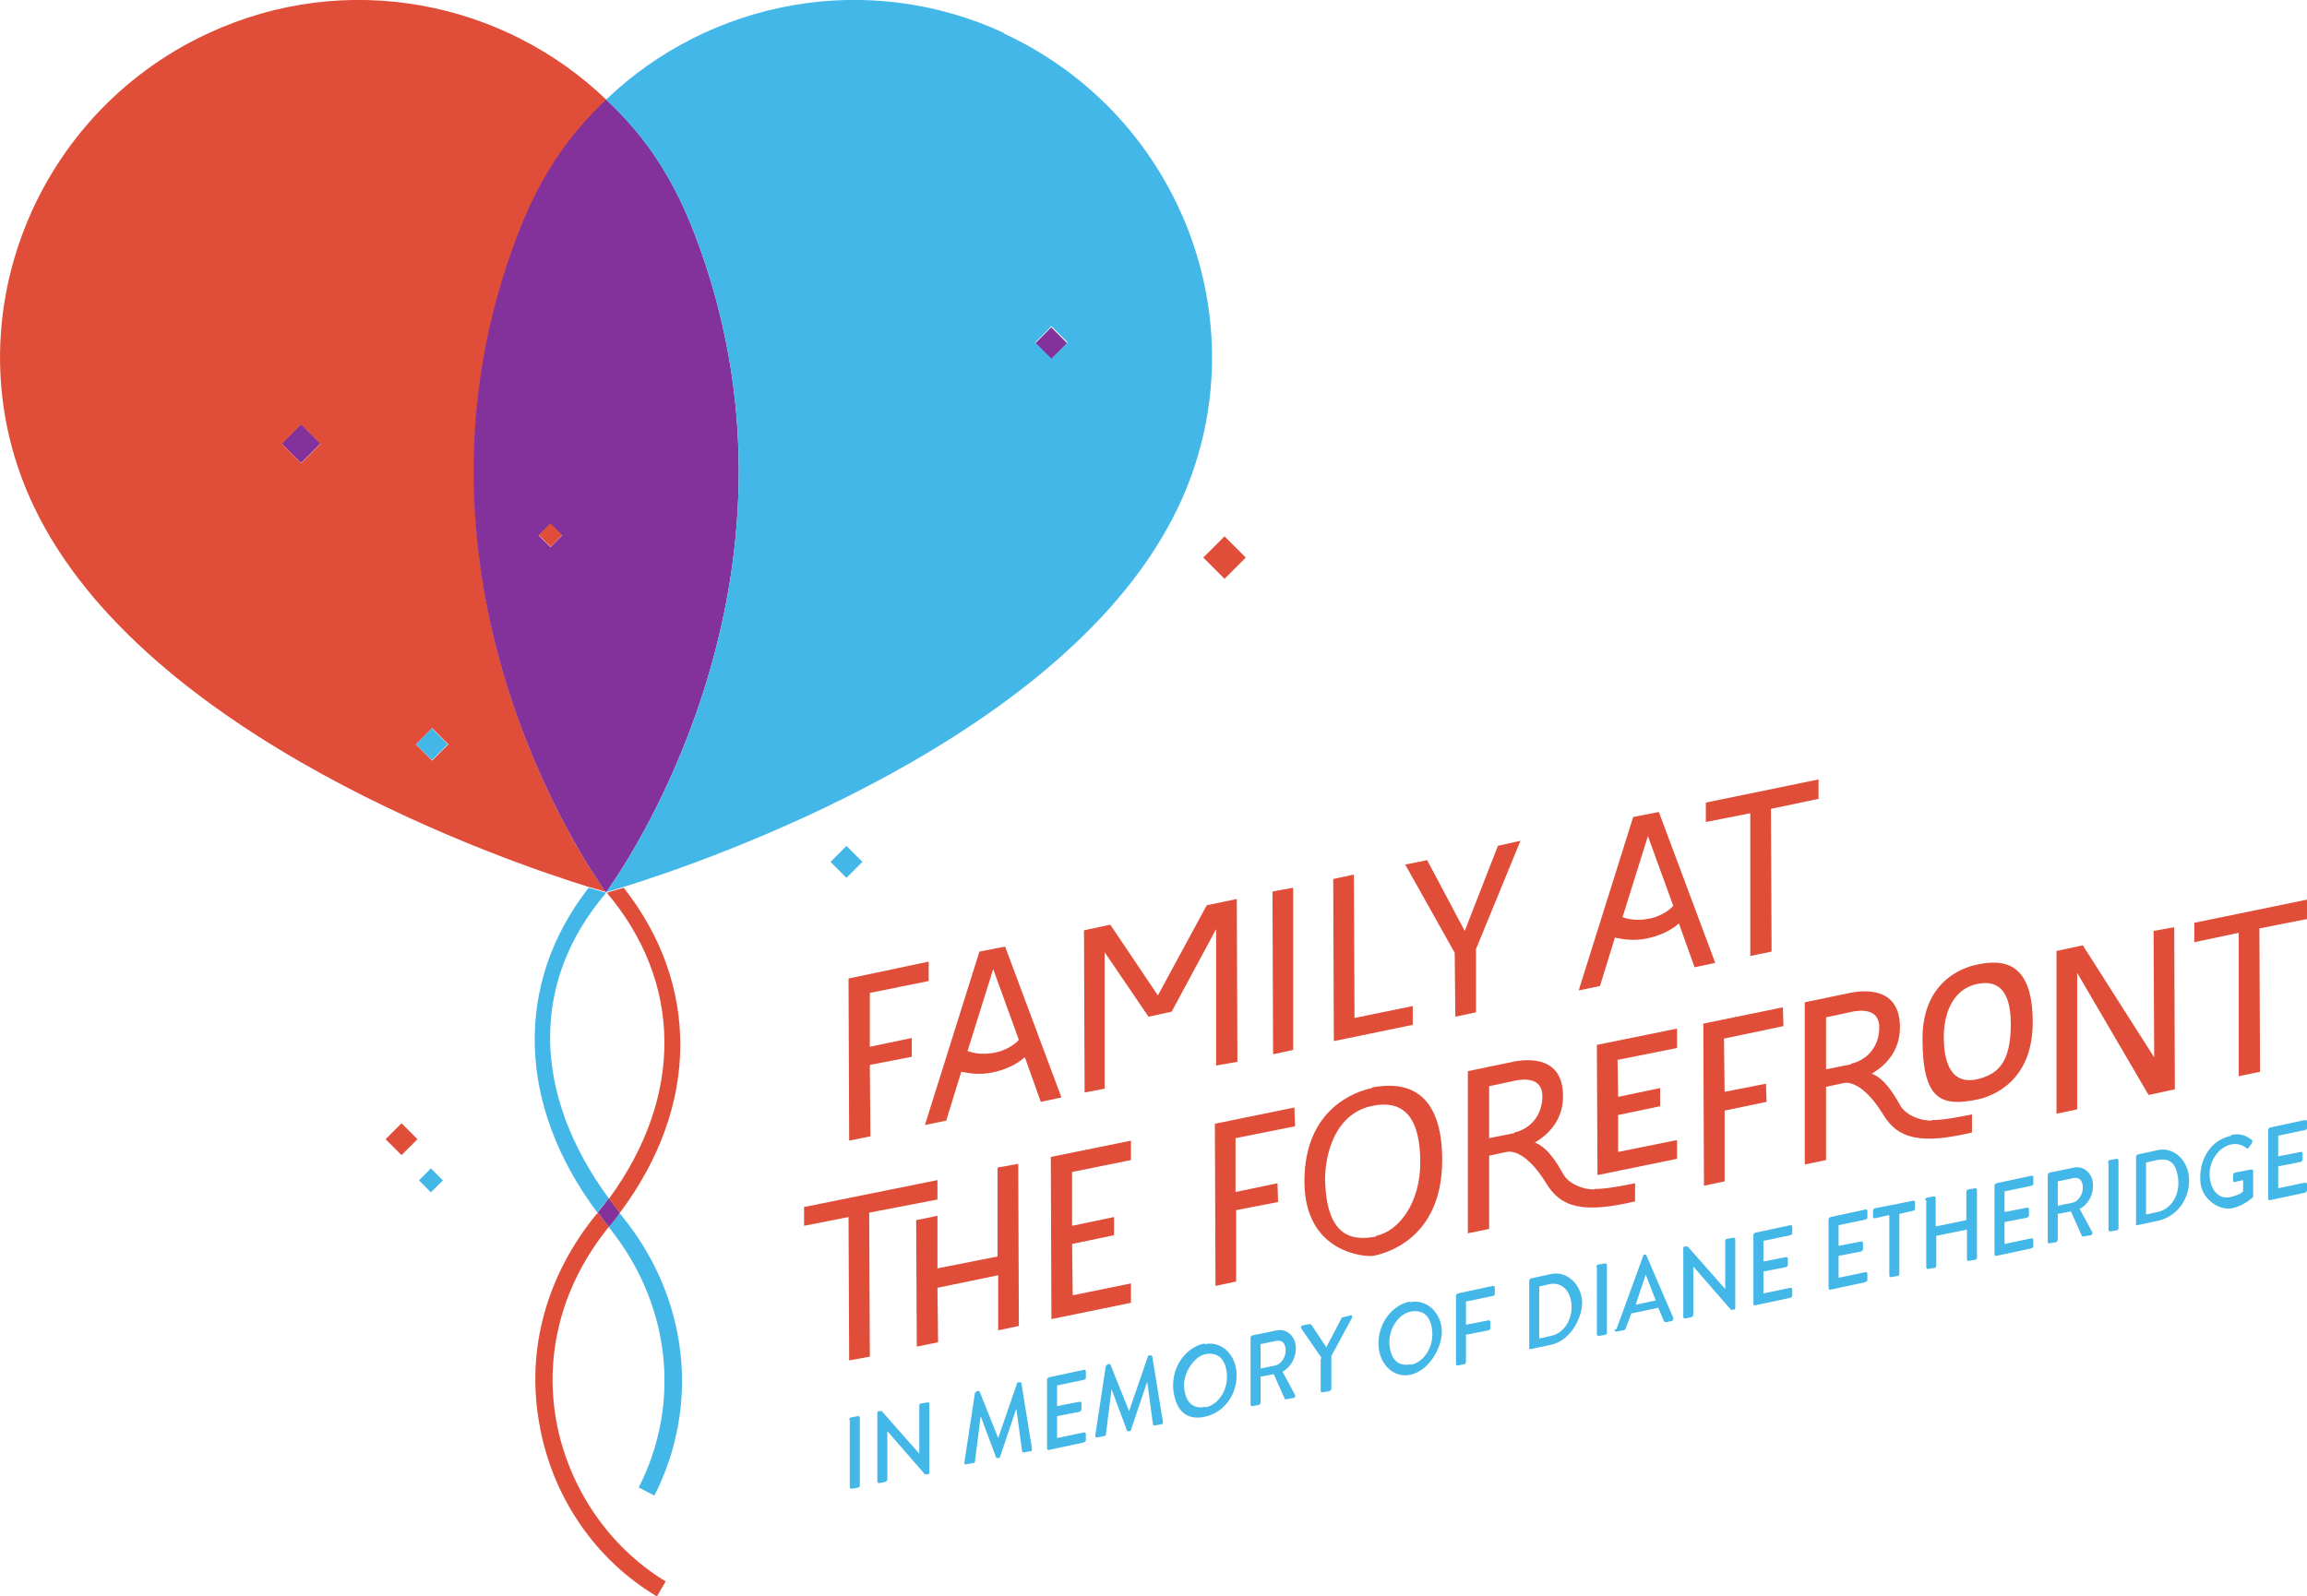 <svg xmlns="http://www.w3.org/2000/svg" viewBox="0 0 368.4 255"><defs><style>      .cls-1 {        fill: #e04e39;      }      .cls-2 {        fill: #84329b;      }      .cls-3 {        fill: #43b7e8;      }    </style></defs><g><g id="Layer_1"><g><g id="confettis"><rect class="cls-3" x="67.5" y="187.2" width="2.7" height="2.7" transform="translate(-113.2 103.9) rotate(-45)"></rect><rect class="cls-1" x="62.3" y="180.2" width="3.6" height="3.6" transform="translate(-109.9 98.6) rotate(-45)"></rect><rect class="cls-3" x="133.4" y="135.9" width="3.6" height="3.6" transform="translate(-57.8 135.9) rotate(-45)"></rect><rect class="cls-1" x="193.1" y="86.7" width="4.8" height="4.8" transform="translate(-5.7 164.3) rotate(-45)"></rect><rect class="cls-2" x="166.1" y="53" width="3.6" height="3.6" transform="translate(10.4 134.8) rotate(-45)"></rect><rect class="cls-2" x="45.9" y="68.6" width="4.4" height="4.4" transform="translate(-36 54.8) rotate(-45)"></rect><rect class="cls-3" x="67.2" y="117.1" width="3.6" height="3.6" transform="translate(-63.9 83.6) rotate(-45)"></rect><rect class="cls-1" x="86.6" y="84.1" width="2.7" height="2.7" transform="translate(-34.7 87.2) rotate(-45)"></rect></g><g id="ballons"><path class="cls-1" d="M95.5,193.7c0,.1-.2.2-.3.3-7.9,9.7-11.2,21.5-9.1,33.3,2,11.7,8.9,21.8,18.8,27.7l1.4-2.4c-9.1-5.5-15.6-15.1-17.5-25.8-1.9-10.9,1.1-21.8,8.4-30.8,0,0,0-.1-.1-.2-.6-.7-1.1-1.4-1.6-2.1Z"></path><path class="cls-3" d="M97.2,196c9.8,12.1,11.7,28,4.8,41.6l2.5,1.3c7.4-14.6,5.4-31.8-5.3-44.8,0-.1-.2-.2-.3-.3-.5.7-1,1.4-1.6,2.1,0,0,0,.1-.2.2Z"></path><path class="cls-2" d="M95.5,193.7c.5.7,1,1.4,1.6,2.1,0,0,0,.1.1.2,0,0,0-.1.2-.2.6-.7,1.1-1.4,1.6-2.1-.6-.8-1.2-1.5-1.8-2.3-.6.8-1.1,1.5-1.8,2.3Z"></path><path class="cls-3" d="M96.8,142.6h0s-1-.3-2.8-.8c-12,15.4-11.4,34.8,1.4,51.9.6-.8,1.2-1.5,1.8-2.3-12.1-16.5-12.7-34.4-.4-48.8Z"></path><path class="cls-1" d="M96.7,142.4s0,0,0,0c-2.5-3.4-35-50.1-13.9-104.9,4.1-10.7,9.1-16.7,14.1-21.5C80.4.1,55.3-4.9,33.3,5.3,4.7,18.5-8.2,52.7,5.5,81.1c17.7,36.8,75.3,56.5,88.6,60.6,1.8.5,2.8.8,2.8.8,0,0,0,0-.2-.2ZM48.1,74l-3.1-3.1,3.1-3.1,3.1,3.1-3.1,3.1ZM69,121.5l-2.6-2.6,2.6-2.6,2.6,2.6-2.6,2.6Z"></path><path class="cls-2" d="M82.7,37.4c-21.1,54.8,11.5,101.5,13.9,104.9h0s0,0,0,0c0,.1.2.2.2.2h0s0,0,0,0c0,0,.2-.3.4-.5,0,0,.1-.1.1-.2,4.2-6,34-51.4,13.6-104.5-4.1-10.7-9.1-16.7-14.1-21.4,0,0,0,0,0,0-5,4.8-10,10.8-14.1,21.5ZM87.9,87.4l-1.9-1.9,1.9-1.9,1.9,1.9-1.9,1.9Z"></path><path class="cls-1" d="M97.2,191.4c.6.8,1.1,1.5,1.8,2.3,12.8-17.1,12.7-36.5.6-51.9-1.8.5-2.7.8-2.7.8,12.1,14.3,12.3,32.5.4,48.8Z"></path><path class="cls-3" d="M160.4,5.3C138.4-4.9,113.3.1,96.8,15.9c0,0,0,0,0,0,5,4.8,10,10.8,14.1,21.4,20.4,53.1-9.4,98.5-13.6,104.5,0,0,0,.1-.1.2-.2.2-.4.5-.4.5,0,0,1-.3,2.7-.8,13.2-4.1,71-23.8,88.6-60.6,13.6-28.5.8-62.6-27.9-75.8ZM167.9,57.3l-2.6-2.6,2.6-2.6,2.6,2.6-2.6,2.6Z"></path></g><g><polygon class="cls-1" points="267.8 164.3 255 166.9 255.1 187.7 267.8 185.1 267.8 182.1 258.4 184 258.4 178.1 265.1 176.7 265.1 173.8 258.4 175.2 258.3 169.3 267.8 167.4 267.8 164.3"></polygon><path class="cls-1" d="M254.6,190c-1.9,0-4.1-.9-5-2.5-.9-1.6-2.4-4.2-4.5-5,2.2-1.3,4.5-3.6,4.5-7.4,0-6.4-5.5-5.9-7.5-5.6,0,0-7.7,1.6-7.7,1.6v25.9c0,0,3.4-.7,3.4-.7v-11.7c0,0,2.8-.6,2.8-.6h0c1.4-.3,3.8.9,6.3,5,2.4,4,6.1,4.8,14.2,2.9,0-.8,0-2.9,0-2.9,0,0-4.6,1-6.4.9ZM241.8,181l-4,.8v-8.3s4.2-.9,4.2-.9c1-.2,4.3-.7,4.3,2.5s-2.1,5.3-4.5,5.8Z"></path><polygon class="cls-1" points="206.7 176.9 194 179.5 194.1 205.4 197.4 204.7 197.4 193.3 204.1 192 204 189 197.3 190.4 197.3 181.8 206.8 179.9 206.7 176.9"></polygon><polygon class="cls-1" points="284.7 160.9 272 163.5 272.1 189.4 275.4 188.7 275.4 177.4 282.1 176 282 173.1 275.4 174.4 275.3 165.9 284.8 163.9 284.7 160.9"></polygon><polygon class="cls-1" points="343.9 148.7 344 168.9 332.6 151 328.4 151.9 328.4 177.9 331.7 177.2 331.7 155.4 343.1 174.9 347.3 174 347.2 148.1 343.9 148.7"></polygon><polygon class="cls-1" points="192.7 144.6 184.9 159 177.3 147.7 173.1 148.6 173.2 174.5 176.4 173.9 176.4 152.1 183.4 162.4 187.1 161.6 194.2 148.4 194.2 170.2 197.6 169.6 197.5 143.6 192.7 144.6"></polygon><polygon class="cls-1" points="139 181.5 138.9 170.1 145.6 168.8 145.6 165.8 138.9 167.2 138.9 158.6 148.3 156.7 148.3 153.6 135.5 156.3 135.6 182.2 139 181.5"></polygon><polygon class="cls-1" points="206.5 141.8 203.2 142.4 203.3 168.4 206.5 167.7 206.5 141.8"></polygon><polygon class="cls-1" points="233.9 148.7 227.9 137.4 224.4 138.1 232.3 152.2 232.4 162.4 235.7 161.7 235.7 151.6 242.8 134.3 239.2 135.1 233.9 148.7"></polygon><polygon class="cls-1" points="225.6 163.7 225.6 160.7 216.3 162.6 216.2 139.7 212.9 140.4 213 166.3 225.6 163.7"></polygon><path class="cls-1" d="M163.7,169l2.5,7,3.3-.7-9-24.1-4.1.8-8.7,27.7,3.4-.7,2.4-7.8c1.5.3,3.1.5,5,.1,2-.4,3.9-1.3,5.1-2.4ZM154.5,167.9l4.1-13.1,4.1,11.3c-.9,1-2.6,1.9-4.2,2.1-1.8.3-3.1,0-3.9-.3Z"></path><path class="cls-1" d="M258,149.8c1.5.3,3.1.5,5,.1,2-.4,3.9-1.3,5.1-2.4l2.5,7,3.3-.7-9-24.1-4.1.8-8.7,27.7,3.4-.7,2.4-7.8ZM263.1,133.4l4.1,11.3c-.9,1-2.6,1.9-4.2,2.1-1.8.3-3.1,0-3.9-.3l4.1-13.1Z"></path><polygon class="cls-1" points="180.6 182.2 167.8 184.8 167.9 210.7 180.6 208.1 180.6 205 171.3 206.9 171.2 198.7 177.9 197.3 177.9 194.4 171.2 195.8 171.2 187.2 180.6 185.3 180.6 182.2"></polygon><polygon class="cls-1" points="149.7 188.5 128.4 192.8 128.4 195.8 135.5 194.4 135.6 217.3 138.9 216.7 138.8 193.7 149.7 191.6 149.7 188.5"></polygon><polygon class="cls-1" points="159.3 186.5 159.3 200.7 149.7 202.6 149.7 194.2 146.3 194.9 146.4 215.1 149.8 214.4 149.7 205.7 159.4 203.7 159.4 212.5 162.7 211.8 162.6 185.9 159.3 186.5"></polygon><polygon class="cls-1" points="368.4 146.8 368.4 143.7 350.4 147.4 350.4 150.5 357.5 149 357.5 171.9 360.9 171.2 360.8 148.3 368.4 146.8"></polygon><path class="cls-1" d="M219.1,173.8c-2.5.5-10.8,3.2-10.8,14.9s10.1,12.1,11,11.9c1.5-.3,11-2.4,11-15.3,0-13.3-8.3-12.1-11.2-11.6ZM219.8,197.5c-4,.8-8,0-8.2-9.1,0-4.1,1.6-10.4,7.3-11.7,5.7-1.3,7.9,2.4,7.9,9,0,6.4-3.4,11-7.1,11.7Z"></path><path class="cls-1" d="M308.4,179c-1.9,0-4.1-.9-5-2.5-.9-1.6-2.4-4.2-4.5-5,2.2-1.3,4.5-3.6,4.5-7.4,0-6.4-5.5-5.9-7.5-5.6,0,0-7.7,1.6-7.7,1.6v25.9c0,0,3.4-.7,3.4-.7v-11.7c0,0,2.8-.6,2.8-.6h0c1.4-.3,3.8.9,6.3,5,2.4,4,6.1,4.8,14.2,2.9,0-.8,0-2.9,0-2.9,0,0-4.6,1-6.4.9ZM295.6,170l-4,.8v-8.3s4.2-.9,4.2-.9c1-.2,4.3-.7,4.3,2.5s-2.1,5.3-4.5,5.8Z"></path><path class="cls-1" d="M315.6,154.1c-.9.2-8.6,1.8-8.6,11.8s3.1,10.9,8.9,9.7c2.2-.5,8.7-2.8,8.7-12.3s-4.5-10.2-9-9.2ZM316.1,172.3c-5.1,1.4-5.7-3.7-5.7-6.7s1-7.4,5.2-8.4c2.7-.6,5.5.1,5.5,6.4s-2.2,7.9-5,8.7Z"></path><polygon class="cls-1" points="290.4 127.6 290.4 124.5 272.4 128.2 272.4 131.3 279.5 129.9 279.5 152.7 282.9 152 282.8 129.2 290.4 127.6"></polygon></g><g><path class="cls-3" d="M135.6,226.8c0-.2.1-.3.3-.4l1.1-.2c.1,0,.3,0,.3.3v10.7c0,.2,0,.3-.2.4l-1.1.2c-.1,0-.3,0-.3-.3v-10.7Z"></path><path class="cls-3" d="M140.1,225.7c0-.2.1-.3.3-.3h.4c0,0,6,6.8,6,6.8,0,0,0,0,0,0v-7.6c0-.2,0-.3.2-.4l1.1-.2c.1,0,.3,0,.3.3v10.9c0,.2-.1.3-.3.3h-.4c0,0-6-6.9-6-6.9h0s0,7.7,0,7.7c0,.2-.1.3-.3.4l-1,.2c-.1,0-.3,0-.3-.3v-10.9Z"></path><path class="cls-3" d="M155.8,222.5c0-.1.1-.3.2-.3h.2c.1,0,.2,0,.2,0l3,7.5h0s3-8.7,3-8.7c0-.1,0-.2.2-.2h.2c.1,0,.2,0,.3.1l1.7,10.5c0,.2,0,.4-.2.4l-1.1.2c-.1,0-.3,0-.3-.3l-.9-6.7s0,0,0,0l-2.6,7.7c0,.1-.1.2-.2.2h-.2c-.1,0-.2,0-.2,0l-2.5-6.7h0s-.9,7.2-.9,7.2c0,.2-.2.3-.3.3l-1.1.2c-.2,0-.3,0-.3-.3l1.7-11.2Z"></path><path class="cls-3" d="M167.2,220.4c0-.2.1-.3.3-.4l5.6-1.2c.2,0,.3,0,.3.3v.9c0,.2,0,.3-.3.4l-4.3.9v3.3s3.6-.7,3.6-.7c.1,0,.3,0,.3.3v.9c0,.2-.1.3-.3.4l-3.6.7v3.5s4.3-.9,4.3-.9c.1,0,.3,0,.3.3v.9c0,.2-.1.3-.3.4l-5.6,1.2c-.2,0-.3,0-.3-.3v-10.7Z"></path><path class="cls-3" d="M176.7,218.2c0-.1.1-.3.2-.3h.2c.1,0,.2,0,.2,0l3,7.5h0s3-8.7,3-8.7c0-.1,0-.2.2-.2h.2c.1,0,.2,0,.3.1l1.7,10.5c0,.2,0,.4-.2.4l-1.1.2c-.1,0-.3,0-.3-.3l-.9-6.7s0,0,0,0l-2.6,7.7c0,.1-.1.2-.2.2h-.2c-.1,0-.2,0-.2,0l-2.5-6.7h0s-.9,7.2-.9,7.2c0,.2-.2.3-.3.3l-1.1.2c-.2,0-.3,0-.3-.3l1.7-11.2Z"></path><path class="cls-3" d="M192.4,214.7c2.5-.5,4.6,1.4,5,4,.5,3.6-1.7,6.9-5,7.6s-4.6-1.4-5-4c-.5-3.6,1.7-7,4.9-7.7ZM192.5,224.8c2.1-.4,3.7-2.9,3.4-5.5s-1.7-3.3-3.4-3-3.7,3-3.4,5.5,1.7,3.3,3.4,2.9Z"></path><path class="cls-3" d="M199.7,213.7c0-.2.1-.3.3-.4l3.9-.8c1.5-.3,2.8.8,3,2.4s-.6,3.4-2.1,4.2l2,3.7c.1.2,0,.4-.2.5l-1.2.2c-.2,0-.3,0-.3-.2l-1.7-3.8-2.1.4v4.1c0,.2-.1.3-.2.4l-1.1.2c-.2,0-.3,0-.3-.3v-10.7ZM203.7,218.1c.9-.2,1.7-1.4,1.6-2.6s-.8-1.5-1.6-1.3l-2.4.5v3.9s2.4-.5,2.4-.5Z"></path><path class="cls-3" d="M211.1,217l-3.3-4.8c-.1-.2,0-.4.2-.5l1.1-.2c.2,0,.2,0,.3.1l2.4,3.6h0s2.4-4.6,2.4-4.6c0-.1.1-.2.3-.2l1.2-.3c.2,0,.3.1.2.4l-3.3,6.1v5.2c0,.2-.1.3-.3.4l-1.1.2c-.2,0-.3,0-.3-.3v-5.1Z"></path><path class="cls-3" d="M225.2,208c2.5-.5,4.6,1.4,5,4s-1.7,6.9-5,7.6c-2.5.5-4.6-1.4-5-4-.5-3.6,1.7-7,4.9-7.7ZM225.3,218c2.1-.4,3.7-2.9,3.4-5.5s-1.7-3.3-3.4-3c-2.1.4-3.7,3-3.4,5.5s1.7,3.3,3.4,2.9Z"></path><path class="cls-3" d="M232.5,207c0-.2.1-.3.3-.4l5.6-1.2c.2,0,.3,0,.3.3v.9c0,.2,0,.3-.3.4l-4.3.9v3.7s3.6-.7,3.6-.7c.1,0,.3,0,.3.3v.9c0,.2-.1.3-.3.4l-3.6.7v4.3c0,.2-.1.3-.2.4l-1.1.2c-.2,0-.3,0-.3-.3v-10.7Z"></path><path class="cls-3" d="M244.2,204.6c0-.2.1-.3.3-.4l3.2-.7c2.4-.5,4.5,1.4,4.9,3.9s-1.6,6.7-4.9,7.4l-3.3.7c-.1,0-.3,0-.2-.3v-10.7ZM247.6,213.4c2.2-.4,3.7-2.8,3.3-5.5-.3-1.9-1.6-3.1-3.4-2.8l-1.7.4v8.3s1.8-.4,1.8-.4Z"></path><path class="cls-3" d="M254.9,202.4c0-.2.1-.3.3-.4l1.1-.2c.1,0,.3,0,.3.3v10.7c0,.2,0,.3-.2.4l-1.1.2c-.1,0-.3,0-.3-.3v-10.7Z"></path><path class="cls-3" d="M258.1,212.4l4.3-11.8c0-.1,0-.2.2-.2h.1c.1,0,.2,0,.2.1l4.3,10c0,.2,0,.4-.2.5l-.9.2c-.2,0-.3,0-.4-.2l-.9-2.1-4.3.9-.9,2.4c0,.1-.2.3-.4.3l-1.1.2c-.2,0-.3-.1-.2-.4ZM264.4,207.7l-1.6-4.1h0s-1.6,4.8-1.6,4.8l3.3-.7Z"></path><path class="cls-3" d="M268.8,199.4c0-.2.1-.3.3-.3h.4c0,0,6,6.8,6,6.8,0,0,0,0,0,0v-7.6c0-.2,0-.3.2-.4l1.1-.2c.1,0,.3,0,.3.3v10.9c0,.2-.1.3-.3.3h-.4c0,0-6-6.9-6-6.9h0s0,7.7,0,7.7c0,.2-.1.3-.3.4l-1,.2c-.1,0-.3,0-.3-.3v-10.9Z"></path><path class="cls-3" d="M280,197.3c0-.2.1-.3.3-.4l5.6-1.2c.2,0,.3,0,.3.3v.9c0,.2,0,.3-.3.4l-4.3.9v3.3s3.6-.7,3.6-.7c.1,0,.3,0,.3.3v.9c0,.2-.1.3-.3.4l-3.6.7v3.5s4.3-.9,4.3-.9c.1,0,.3,0,.3.3v.9c0,.2-.1.3-.3.4l-5.6,1.2c-.2,0-.3,0-.3-.3v-10.7Z"></path><path class="cls-3" d="M292,194.8c0-.2.1-.3.3-.4l5.6-1.2c.2,0,.3,0,.3.3v.9c0,.2,0,.3-.3.4l-4.3.9v3.3s3.6-.7,3.6-.7c.1,0,.3,0,.3.3v.9c0,.2-.1.3-.3.4l-3.6.7v3.5s4.3-.9,4.3-.9c.1,0,.3,0,.3.3v.9c0,.2-.1.3-.3.4l-5.6,1.2c-.2,0-.3,0-.3-.3v-10.7Z"></path><path class="cls-3" d="M301.6,194.1l-2.2.5c-.2,0-.3,0-.3-.3v-.9c0-.2.1-.3.3-.4l6.1-1.2c.2,0,.3,0,.3.3v.9c0,.2,0,.3-.3.4l-2.2.5v9.5c0,.2,0,.3-.2.4l-1.1.2c-.1,0-.3,0-.3-.3v-9.5Z"></path><path class="cls-3" d="M307.4,191.7c0-.2.1-.3.3-.4l1.1-.2c.2,0,.3,0,.3.3v4.5s4.9-1,4.9-1v-4.5c0-.2.1-.3.3-.4l1.1-.2c.1,0,.3,0,.3.3v10.7c0,.2,0,.3-.2.4l-1.1.2c-.2,0-.3,0-.3-.3v-4.7s-4.9,1-4.9,1v4.7c0,.2,0,.3-.2.4l-1.1.2c-.1,0-.3,0-.3-.3v-10.7Z"></path><path class="cls-3" d="M318.5,189.4c0-.2.1-.3.3-.4l5.6-1.2c.2,0,.3,0,.3.3v.9c0,.2,0,.3-.3.4l-4.3.9v3.3s3.6-.7,3.6-.7c.1,0,.3,0,.3.3v.9c0,.2-.1.3-.3.4l-3.6.7v3.5s4.3-.9,4.3-.9c.1,0,.3,0,.3.3v.9c0,.2-.1.3-.3.4l-5.6,1.2c-.2,0-.3,0-.3-.3v-10.7Z"></path><path class="cls-3" d="M327,187.7c0-.2.1-.3.3-.4l3.9-.8c1.5-.3,2.8.8,3,2.4.2,1.7-.6,3.4-2.1,4.2l2,3.7c.1.2,0,.4-.2.5l-1.2.2c-.2,0-.3,0-.3-.2l-1.7-3.8-2.1.4v4.1c0,.2-.1.3-.2.4l-1.1.2c-.2,0-.3,0-.3-.3v-10.7ZM331,192.1c.9-.2,1.7-1.4,1.6-2.6s-.8-1.5-1.6-1.3l-2.4.5v3.9s2.4-.5,2.4-.5Z"></path><path class="cls-3" d="M336.6,185.7c0-.2.1-.3.3-.4l1.1-.2c.1,0,.3,0,.3.3v10.7c0,.2,0,.3-.2.4l-1.1.2c-.1,0-.3,0-.3-.3v-10.7Z"></path><path class="cls-3" d="M341.1,184.8c0-.2.1-.3.3-.4l3.2-.7c2.4-.5,4.5,1.4,4.9,3.9.5,3.4-1.6,6.7-4.9,7.4l-3.3.7c-.1,0-.3,0-.2-.3v-10.7ZM344.5,193.6c2.2-.4,3.7-2.8,3.3-5.5s-1.6-3.1-3.4-2.8l-1.7.4v8.3s1.8-.4,1.8-.4Z"></path><path class="cls-3" d="M356.2,181.3c1.4-.3,2.4,0,3.4.8.1.1.1.3,0,.5l-.5.7c-.1.2-.3.2-.5,0-.5-.4-1.4-.7-2.3-.5-2.1.4-3.8,3-3.4,5.5.3,2.1,1.6,3.3,3.3,2.9s1.8-.8,2-.9v-1.8s-1.3.3-1.3.3c-.2,0-.3,0-.3-.2v-.9c0-.2.1-.3.3-.4l2.6-.5c.1,0,.2,0,.3.2v3.9c0,.2,0,.2,0,.3,0,0-1.4,1.4-3.4,1.8s-4.7-1.4-5-4c-.4-3.8,1.7-7,5-7.6Z"></path><path class="cls-3" d="M362.2,180.5c0-.2.1-.3.3-.4l5.6-1.2c.2,0,.3,0,.3.3v.9c0,.2,0,.3-.3.4l-4.3.9v3.3s3.6-.7,3.6-.7c.1,0,.3,0,.3.3v.9c0,.2-.1.3-.3.4l-3.6.7v3.5s4.3-.9,4.3-.9c.1,0,.3,0,.3.3v.9c0,.2-.1.3-.3.4l-5.6,1.2c-.2,0-.3,0-.3-.3v-10.7Z"></path></g></g></g></g></svg>